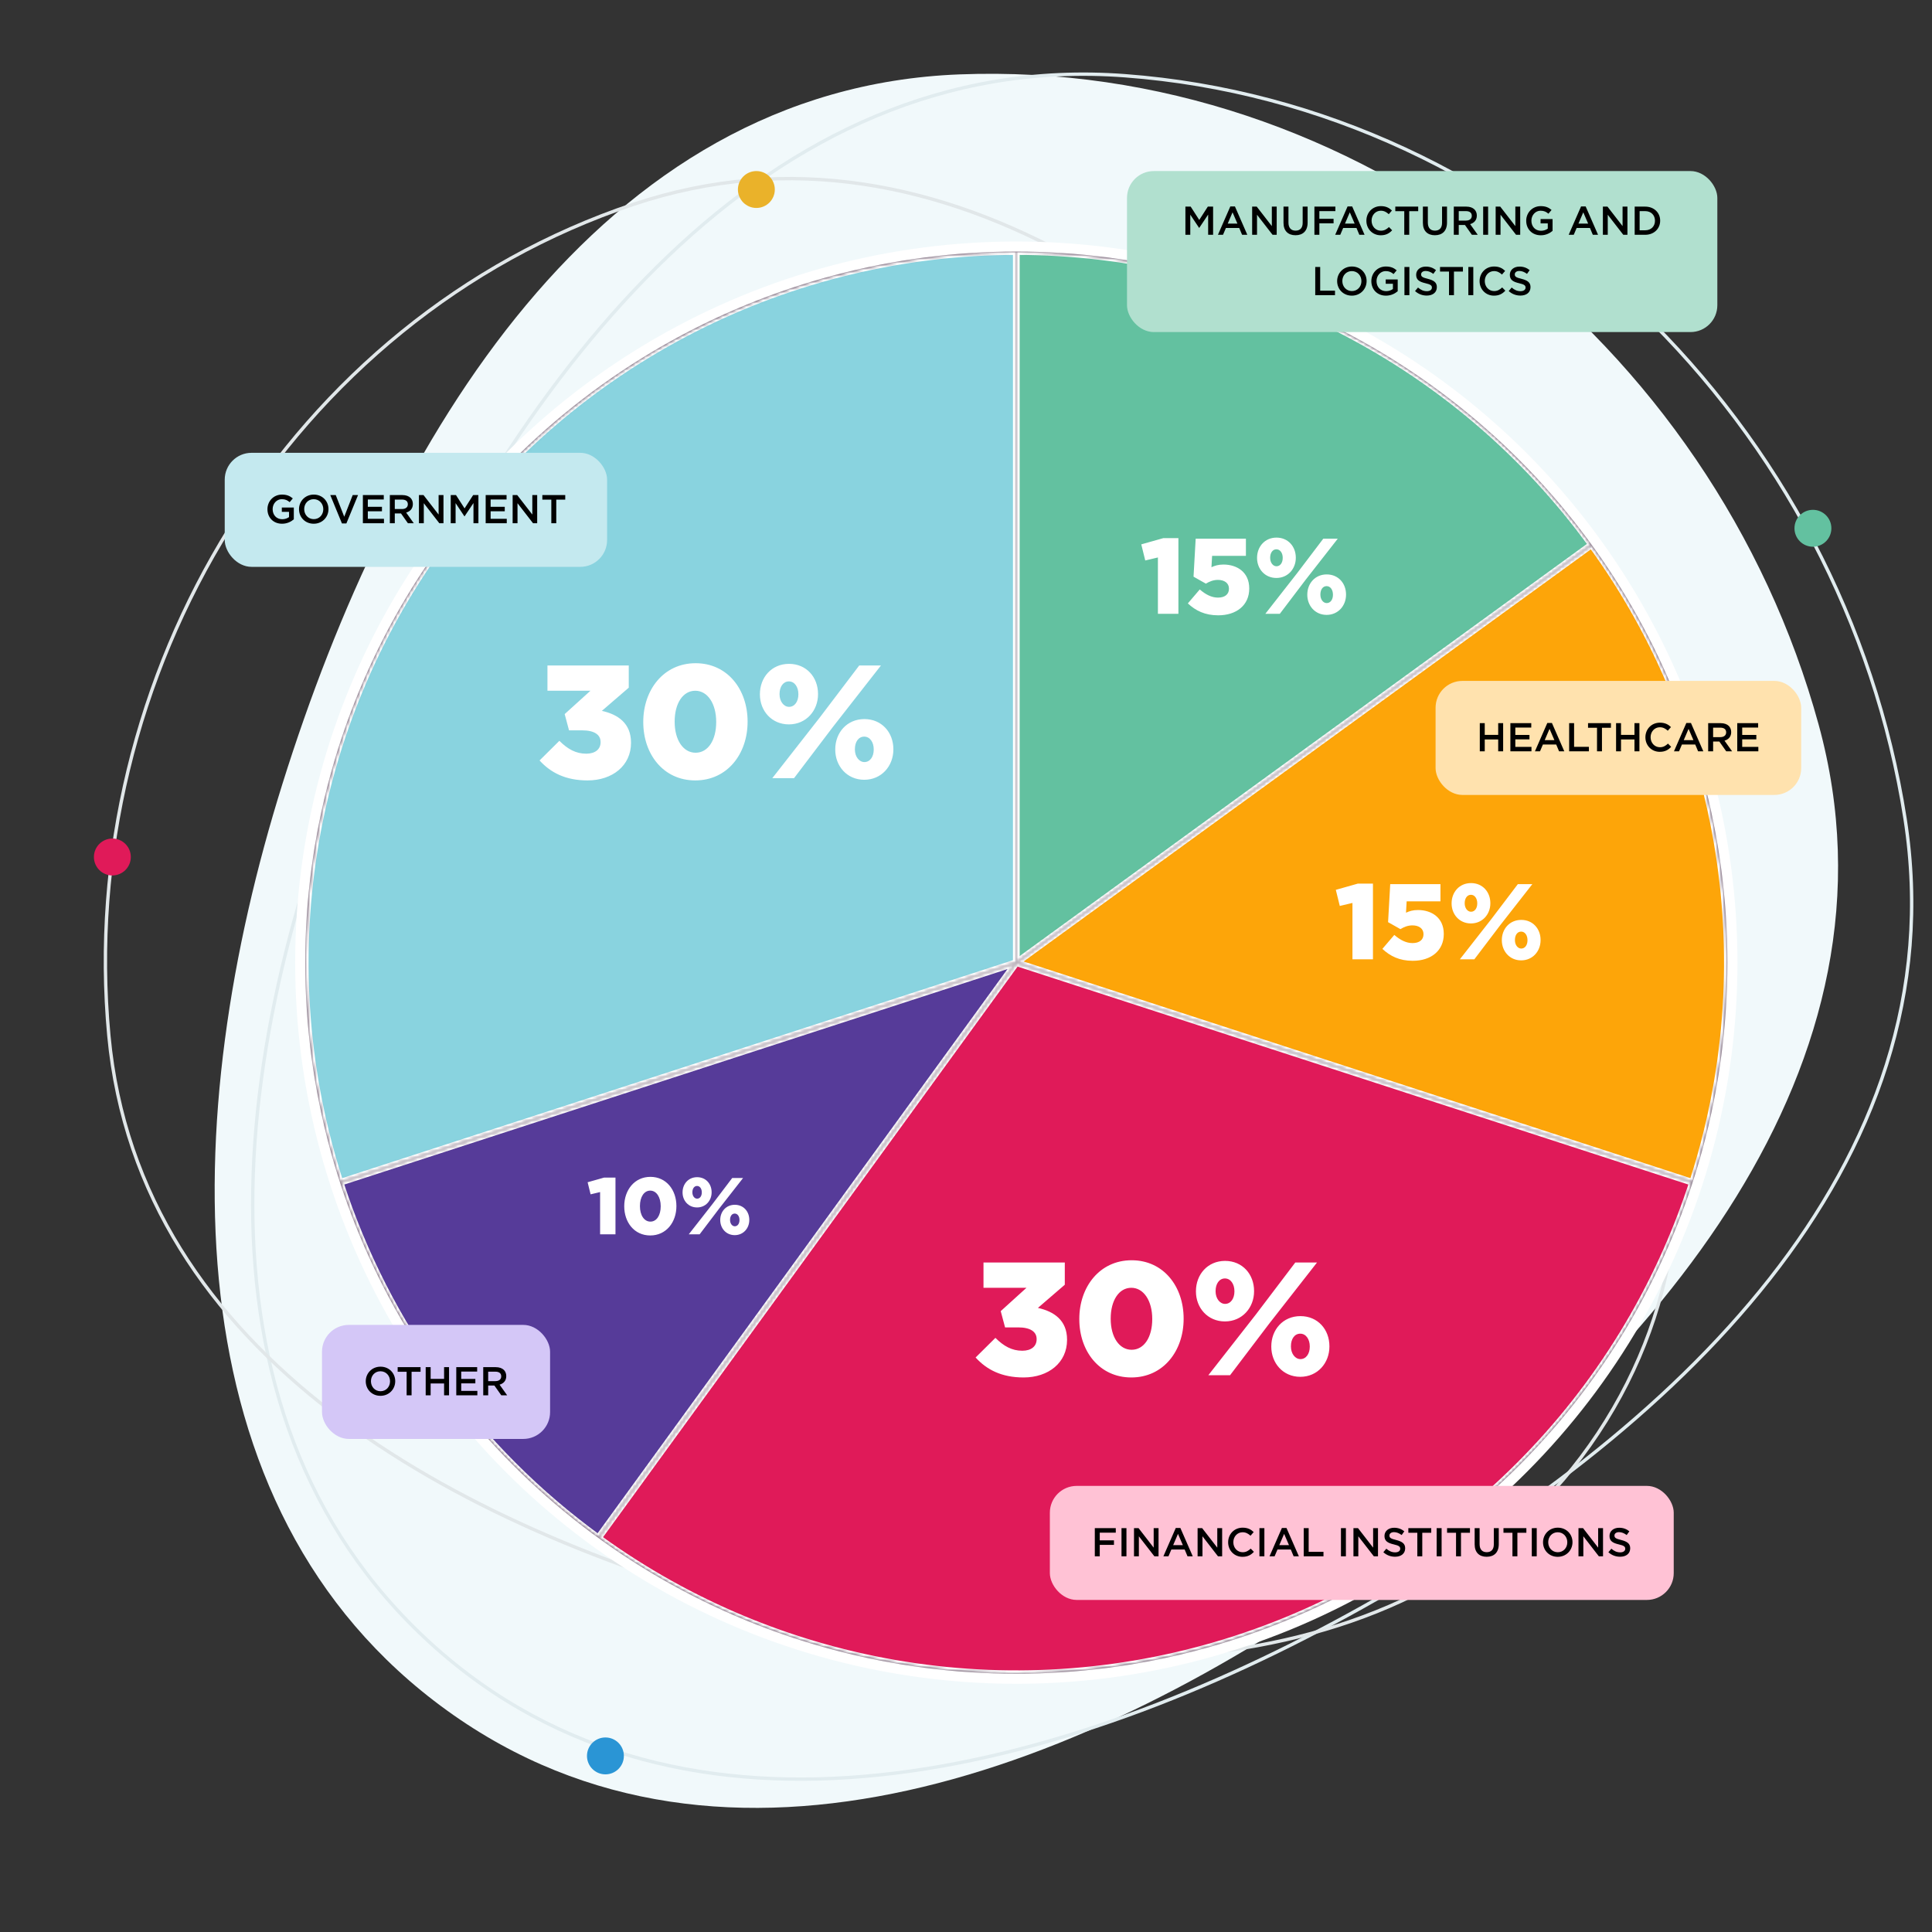 <svg width="576" height="576" viewBox="0 0 576 576" fill="none" xmlns="http://www.w3.org/2000/svg">
<rect x="0" y="0" width="576" height="576" fill="#333333" stroke="none"/>
<path fill-rule="evenodd" clip-rule="evenodd" d="M286.08 22.177C404.307 17.62 510.881 101.777 542.2 216.025C569.983 317.373 493.469 406.387 408.206 467.673C324.931 527.531 216.411 570.007 133.271 509.961C49.509 449.466 53.3 332.35 84.211 233.676C116.438 130.802 178.488 26.323 286.08 22.177Z" fill="#F1F9FB"/>
<path fill-rule="evenodd" clip-rule="evenodd" d="M335.417 22.579C453.402 31.42 549.776 127.087 567.976 244.144C584.121 347.983 498.033 427.775 406.388 479.028C316.879 529.086 204.251 559.019 128.434 489.958C52.05 420.379 69.058 304.443 110.929 209.897C154.581 111.327 228.046 14.534 335.417 22.579Z" stroke="#E1ECEF"/>
<path fill-rule="evenodd" clip-rule="evenodd" d="M188.85 60.919C86.381 95.19 22.43 201.306 32.456 308.78C41.349 404.119 135.373 455.288 227.944 480.003C318.356 504.141 424.74 505.319 476.435 427.314C528.516 348.726 487.573 250.138 429.398 176.019C368.746 98.747 282.1 29.73 188.85 60.919Z" stroke="#E1E7E9"/>
<circle cx="303" cy="287" r="213.5" fill="#321532" stroke="white" stroke-width="3"/>
<mask id="path-5-inside-1_21535_7914" fill="white">
<path d="M303 75C269.544 75 236.563 82.918 206.754 98.107C176.945 113.295 151.153 135.323 131.488 162.39C111.824 189.456 98.844 220.792 93.61 253.836C88.376 286.88 91.038 320.693 101.376 352.512L303 287V75Z"/>
</mask>
<path d="M303 75C269.544 75 236.563 82.918 206.754 98.107C176.945 113.295 151.153 135.323 131.488 162.39C111.824 189.456 98.844 220.792 93.61 253.836C88.376 286.88 91.038 320.693 101.376 352.512L303 287V75Z" fill="#89D3DF" stroke="white" stroke-width="2" mask="url(#path-5-inside-1_21535_7914)"/>
<mask id="path-6-inside-2_21535_7914" fill="white">
<path d="M303 75C336.456 75 369.437 82.918 399.246 98.107C429.055 113.295 454.847 135.323 474.512 162.39L303 287V75Z"/>
</mask>
<path d="M303 75C336.456 75 369.437 82.918 399.246 98.107C429.055 113.295 454.847 135.323 474.512 162.39L303 287V75Z" fill="#63C1A0" stroke="white" stroke-width="2" mask="url(#path-6-inside-2_21535_7914)"/>
<mask id="path-7-inside-3_21535_7914" fill="white">
<path d="M474.512 162.39C494.176 189.456 507.156 220.792 512.39 253.836C517.624 286.88 514.962 320.693 504.624 352.512L303 287L474.512 162.39Z"/>
</mask>
<path d="M474.512 162.39C494.176 189.456 507.156 220.792 512.39 253.836C517.624 286.88 514.962 320.693 504.624 352.512L303 287L474.512 162.39Z" fill="#FDA509" stroke="white" stroke-width="2" mask="url(#path-7-inside-3_21535_7914)"/>
<mask id="path-8-inside-4_21535_7914" fill="white">
<path d="M504.624 352.512C494.286 384.33 476.563 413.25 452.907 436.907C429.25 460.563 400.33 478.286 368.512 488.624C336.693 498.962 302.88 501.624 269.836 496.39C236.792 491.156 205.456 478.176 178.39 458.512L303 287L504.624 352.512Z"/>
</mask>
<path d="M504.624 352.512C494.286 384.33 476.563 413.25 452.907 436.907C429.25 460.563 400.33 478.286 368.512 488.624C336.693 498.962 302.88 501.624 269.836 496.39C236.792 491.156 205.456 478.176 178.39 458.512L303 287L504.624 352.512Z" fill="#E01A59" stroke="white" stroke-width="2" mask="url(#path-8-inside-4_21535_7914)"/>
<mask id="path-9-inside-5_21535_7914" fill="white">
<path d="M178.39 458.512C142.17 432.196 115.211 395.09 101.376 352.512L303 287L178.39 458.512Z"/>
</mask>
<path d="M178.39 458.512C142.17 432.196 115.211 395.09 101.376 352.512L303 287L178.39 458.512Z" fill="#563B99" stroke="white" stroke-width="2" mask="url(#path-9-inside-5_21535_7914)"/>
<rect x="67" y="135" width="114" height="34" rx="8" fill="#C4E9EF"/>
<path d="M84.093 156.144C81.465 156.144 79.737 154.272 79.737 151.824V151.8C79.737 149.448 81.525 147.456 84.069 147.456C85.521 147.456 86.433 147.864 87.297 148.596L86.361 149.712C85.713 149.16 85.065 148.824 84.009 148.824C82.473 148.824 81.285 150.168 81.285 151.776V151.8C81.285 153.528 82.425 154.8 84.141 154.8C84.945 154.8 85.653 154.548 86.169 154.164V152.604H84.021V151.308H87.597V154.836C86.757 155.544 85.581 156.144 84.093 156.144ZM93.528 156.144C90.948 156.144 89.147 154.188 89.147 151.824V151.8C89.147 149.448 90.972 147.456 93.552 147.456C96.132 147.456 97.931 149.412 97.931 151.776V151.8C97.931 154.152 96.108 156.144 93.528 156.144ZM93.552 154.776C95.219 154.776 96.383 153.456 96.383 151.824V151.8C96.383 150.168 95.207 148.824 93.528 148.824C91.859 148.824 90.695 150.144 90.695 151.776V151.8C90.695 153.432 91.871 154.776 93.552 154.776ZM101.947 156.06L98.467 147.6H100.099L102.631 154.056L105.151 147.6H106.747L103.267 156.06H101.947ZM108.187 156V147.6H114.415V148.92H109.663V151.104H113.875V152.436H109.663V154.68H114.475V156H108.187ZM116.226 156V147.6H119.97C121.026 147.6 121.854 147.912 122.394 148.44C122.838 148.908 123.09 149.52 123.09 150.252V150.276C123.09 151.656 122.262 152.484 121.098 152.82L123.366 156H121.614L119.55 153.072H117.702V156H116.226ZM117.702 151.764H119.862C120.918 151.764 121.59 151.224 121.59 150.36V150.336C121.59 149.424 120.954 148.944 119.85 148.944H117.702V151.764ZM124.898 156V147.6H126.266L130.766 153.408V147.6H132.218V156H130.982L126.35 150.024V156H124.898ZM134.379 156V147.6H135.951L138.507 151.572L141.063 147.6H142.635V156H141.159V149.976L138.507 153.936H138.459L135.831 150V156H134.379ZM144.797 156V147.6H151.025V148.92H146.273V151.104H150.485V152.436H146.273V154.68H151.085V156H144.797ZM152.836 156V147.6H154.204L158.704 153.408V147.6H160.156V156H158.92L154.288 150.024V156H152.836ZM164.368 156V148.968H161.692V147.6H168.52V148.968H165.844V156H164.368Z" fill="black"/>
<rect x="336" y="51" width="176" height="48" rx="8" fill="#B1E0CF"/>
<path d="M353.414 70V61.6H354.986L357.542 65.572L360.098 61.6H361.67V70H360.194V63.976L357.542 67.936H357.494L354.866 64V70H353.414ZM363.112 70L366.808 61.54H368.176L371.872 70H370.312L369.46 67.972H365.488L364.624 70H363.112ZM366.028 66.664H368.92L367.468 63.304L366.028 66.664ZM373.312 70V61.6H374.68L379.18 67.408V61.6H380.632V70H379.396L374.764 64.024V70H373.312ZM386.237 70.132C384.065 70.132 382.661 68.872 382.661 66.436V61.6H384.137V66.376C384.137 67.948 384.929 68.764 386.261 68.764C387.569 68.764 388.373 67.984 388.373 66.436V61.6H389.849V66.364C389.849 68.872 388.433 70.132 386.237 70.132ZM391.875 70V61.6H398.127V62.944H393.351V65.236H397.587V66.58H393.351V70H391.875ZM398.069 70L401.765 61.54H403.133L406.829 70H405.269L404.417 67.972H400.445L399.581 70H398.069ZM400.985 66.664H403.877L402.425 63.304L400.985 66.664ZM411.642 70.144C409.194 70.144 407.37 68.236 407.37 65.824V65.8C407.37 63.412 409.158 61.456 411.69 61.456C413.25 61.456 414.186 61.996 414.99 62.764L414.042 63.856C413.358 63.232 412.65 62.824 411.678 62.824C410.094 62.824 408.918 64.132 408.918 65.776V65.8C408.918 67.444 410.082 68.776 411.69 68.776C412.71 68.776 413.382 68.368 414.102 67.696L415.05 68.656C414.198 69.58 413.202 70.144 411.642 70.144ZM418.665 70V62.968H415.989V61.6H422.817V62.968H420.141V70H418.665ZM427.792 70.132C425.62 70.132 424.216 68.872 424.216 66.436V61.6H425.692V66.376C425.692 67.948 426.484 68.764 427.816 68.764C429.124 68.764 429.928 67.984 429.928 66.436V61.6H431.404V66.364C431.404 68.872 429.988 70.132 427.792 70.132ZM433.43 70V61.6H437.174C438.23 61.6 439.058 61.912 439.598 62.44C440.042 62.908 440.294 63.52 440.294 64.252V64.276C440.294 65.656 439.466 66.484 438.302 66.82L440.57 70H438.818L436.754 67.072H434.906V70H433.43ZM434.906 65.764H437.066C438.122 65.764 438.794 65.224 438.794 64.36V64.336C438.794 63.424 438.158 62.944 437.054 62.944H434.906V65.764ZM442.185 70V61.6H443.661V70H442.185ZM445.91 70V61.6H447.278L451.778 67.408V61.6H453.23V70H451.994L447.362 64.024V70H445.91ZM459.375 70.144C456.747 70.144 455.019 68.272 455.019 65.824V65.8C455.019 63.448 456.807 61.456 459.351 61.456C460.803 61.456 461.715 61.864 462.579 62.596L461.643 63.712C460.995 63.16 460.347 62.824 459.291 62.824C457.755 62.824 456.567 64.168 456.567 65.776V65.8C456.567 67.528 457.707 68.8 459.423 68.8C460.227 68.8 460.935 68.548 461.451 68.164V66.604H459.303V65.308H462.879V68.836C462.039 69.544 460.863 70.144 459.375 70.144ZM467.678 70L471.374 61.54H472.742L476.438 70H474.878L474.026 67.972H470.054L469.19 70H467.678ZM470.594 66.664H473.486L472.034 63.304L470.594 66.664ZM477.879 70V61.6H479.247L483.747 67.408V61.6H485.199V70H483.963L479.331 64.024V70H477.879ZM487.359 70V61.6H490.491C493.131 61.6 494.955 63.412 494.955 65.776V65.8C494.955 68.164 493.131 70 490.491 70H487.359ZM490.491 62.944H488.835V68.656H490.491C492.255 68.656 493.407 67.468 493.407 65.824V65.8C493.407 64.156 492.255 62.944 490.491 62.944ZM392.121 88V79.6H393.597V86.656H398.013V88H392.121ZM403.031 88.144C400.451 88.144 398.651 86.188 398.651 83.824V83.8C398.651 81.448 400.475 79.456 403.055 79.456C405.635 79.456 407.435 81.412 407.435 83.776V83.8C407.435 86.152 405.611 88.144 403.031 88.144ZM403.055 86.776C404.723 86.776 405.887 85.456 405.887 83.824V83.8C405.887 82.168 404.711 80.824 403.031 80.824C401.363 80.824 400.199 82.144 400.199 83.776V83.8C400.199 85.432 401.375 86.776 403.055 86.776ZM413.203 88.144C410.575 88.144 408.847 86.272 408.847 83.824V83.8C408.847 81.448 410.635 79.456 413.179 79.456C414.631 79.456 415.543 79.864 416.407 80.596L415.471 81.712C414.823 81.16 414.175 80.824 413.119 80.824C411.583 80.824 410.395 82.168 410.395 83.776V83.8C410.395 85.528 411.535 86.8 413.251 86.8C414.055 86.8 414.763 86.548 415.279 86.164V84.604H413.131V83.308H416.707V86.836C415.867 87.544 414.691 88.144 413.203 88.144ZM418.713 88V79.6H420.189V88H418.713ZM425.377 88.12C424.081 88.12 422.881 87.688 421.873 86.776L422.761 85.72C423.577 86.428 424.369 86.812 425.413 86.812C426.325 86.812 426.901 86.38 426.901 85.756V85.732C426.901 85.144 426.565 84.796 425.005 84.448C423.217 84.028 422.209 83.476 422.209 81.94V81.916C422.209 80.476 423.409 79.48 425.077 79.48C426.313 79.48 427.261 79.852 428.125 80.536L427.333 81.652C426.565 81.088 425.821 80.788 425.053 80.788C424.189 80.788 423.685 81.22 423.685 81.784V81.808C423.685 82.456 424.069 82.744 425.689 83.128C427.453 83.584 428.377 84.184 428.377 85.588V85.612C428.377 87.196 427.141 88.12 425.377 88.12ZM432.001 88V80.968H429.325V79.6H436.153V80.968H433.477V88H432.001ZM437.768 88V79.6H439.244V88H437.768ZM445.392 88.144C442.944 88.144 441.12 86.236 441.12 83.824V83.8C441.12 81.412 442.908 79.456 445.44 79.456C447 79.456 447.936 79.996 448.74 80.764L447.792 81.856C447.108 81.232 446.4 80.824 445.428 80.824C443.844 80.824 442.668 82.132 442.668 83.776V83.8C442.668 85.444 443.832 86.776 445.44 86.776C446.46 86.776 447.132 86.368 447.852 85.696L448.8 86.656C447.948 87.58 446.952 88.144 445.392 88.144ZM453.303 88.12C452.007 88.12 450.807 87.688 449.799 86.776L450.687 85.72C451.503 86.428 452.295 86.812 453.339 86.812C454.251 86.812 454.827 86.38 454.827 85.756V85.732C454.827 85.144 454.491 84.796 452.931 84.448C451.143 84.028 450.135 83.476 450.135 81.94V81.916C450.135 80.476 451.335 79.48 453.003 79.48C454.239 79.48 455.187 79.852 456.051 80.536L455.259 81.652C454.491 81.088 453.747 80.788 452.979 80.788C452.115 80.788 451.611 81.22 451.611 81.784V81.808C451.611 82.456 451.995 82.744 453.615 83.128C455.379 83.584 456.303 84.184 456.303 85.588V85.612C456.303 87.196 455.067 88.12 453.303 88.12Z" fill="black"/>
<rect x="428" y="203" width="109" height="34" rx="8" fill="#FFE2AE"/>
<path d="M441.182 224V215.6H442.658V219.092H446.666V215.6H448.142V224H446.666V220.46H442.658V224H441.182ZM450.299 224V215.6H456.527V216.92H451.775V219.104H455.987V220.436H451.775V222.68H456.587V224H450.299ZM457.618 224L461.314 215.54H462.682L466.378 224H464.818L463.966 221.972H459.994L459.13 224H457.618ZM460.534 220.664H463.426L461.974 217.304L460.534 220.664ZM467.818 224V215.6H469.294V222.656H473.71V224H467.818ZM476.128 224V216.968H473.452V215.6H480.28V216.968H477.604V224H476.128ZM481.81 224V215.6H483.286V219.092H487.294V215.6H488.77V224H487.294V220.46H483.286V224H481.81ZM494.828 224.144C492.38 224.144 490.556 222.236 490.556 219.824V219.8C490.556 217.412 492.344 215.456 494.876 215.456C496.436 215.456 497.372 215.996 498.176 216.764L497.228 217.856C496.544 217.232 495.836 216.824 494.864 216.824C493.28 216.824 492.104 218.132 492.104 219.776V219.8C492.104 221.444 493.268 222.776 494.876 222.776C495.896 222.776 496.568 222.368 497.288 221.696L498.236 222.656C497.384 223.58 496.388 224.144 494.828 224.144ZM499.067 224L502.763 215.54H504.131L507.827 224H506.267L505.415 221.972H501.443L500.579 224H499.067ZM501.983 220.664H504.875L503.423 217.304L501.983 220.664ZM509.268 224V215.6H513.012C514.068 215.6 514.896 215.912 515.436 216.44C515.88 216.908 516.132 217.52 516.132 218.252V218.276C516.132 219.656 515.304 220.484 514.14 220.82L516.408 224H514.656L512.592 221.072H510.744V224H509.268ZM510.744 219.764H512.904C513.96 219.764 514.632 219.224 514.632 218.36V218.336C514.632 217.424 513.996 216.944 512.892 216.944H510.744V219.764ZM517.939 224V215.6H524.167V216.92H519.415V219.104H523.627V220.436H519.415V222.68H524.227V224H517.939Z" fill="black"/>
<rect x="313" y="443" width="186" height="34" rx="8" fill="#FFC2D5"/>
<path d="M326.402 464V455.6H332.654V456.944H327.878V459.236H332.114V460.58H327.878V464H326.402ZM334.361 464V455.6H335.837V464H334.361ZM338.086 464V455.6H339.454L343.954 461.408V455.6H345.406V464H344.17L339.538 458.024V464H338.086ZM346.846 464L350.542 455.54H351.91L355.606 464H354.046L353.194 461.972H349.222L348.358 464H346.846ZM349.762 460.664H352.654L351.202 457.304L349.762 460.664ZM357.047 464V455.6H358.415L362.915 461.408V455.6H364.367V464H363.131L358.499 458.024V464H357.047ZM370.427 464.144C367.979 464.144 366.155 462.236 366.155 459.824V459.8C366.155 457.412 367.943 455.456 370.475 455.456C372.035 455.456 372.971 455.996 373.775 456.764L372.827 457.856C372.143 457.232 371.435 456.824 370.463 456.824C368.879 456.824 367.703 458.132 367.703 459.776V459.8C367.703 461.444 368.867 462.776 370.475 462.776C371.495 462.776 372.167 462.368 372.887 461.696L373.835 462.656C372.983 463.58 371.987 464.144 370.427 464.144ZM375.482 464V455.6H376.958V464H375.482ZM378.487 464L382.183 455.54H383.551L387.247 464H385.687L384.835 461.972H380.863L379.999 464H378.487ZM381.403 460.664H384.295L382.843 457.304L381.403 460.664ZM388.687 464V455.6H390.163V462.656H394.579V464H388.687ZM399.787 464V455.6H401.263V464H399.787ZM403.512 464V455.6H404.88L409.38 461.408V455.6H410.832V464H409.596L404.964 458.024V464H403.512ZM415.932 464.12C414.636 464.12 413.436 463.688 412.428 462.776L413.316 461.72C414.132 462.428 414.924 462.812 415.968 462.812C416.88 462.812 417.456 462.38 417.456 461.756V461.732C417.456 461.144 417.12 460.796 415.56 460.448C413.772 460.028 412.764 459.476 412.764 457.94V457.916C412.764 456.476 413.964 455.48 415.632 455.48C416.868 455.48 417.816 455.852 418.68 456.536L417.888 457.652C417.12 457.088 416.376 456.788 415.608 456.788C414.744 456.788 414.24 457.22 414.24 457.784V457.808C414.24 458.456 414.624 458.744 416.244 459.128C418.008 459.584 418.932 460.184 418.932 461.588V461.612C418.932 463.196 417.696 464.12 415.932 464.12ZM422.556 464V456.968H419.88V455.6H426.708V456.968H424.032V464H422.556ZM428.322 464V455.6H429.798V464H428.322ZM434.099 464V456.968H431.423V455.6H438.251V456.968H435.575V464H434.099ZM443.225 464.132C441.053 464.132 439.649 462.872 439.649 460.436V455.6H441.125V460.376C441.125 461.948 441.917 462.764 443.249 462.764C444.557 462.764 445.361 461.984 445.361 460.436V455.6H446.837V460.364C446.837 462.872 445.421 464.132 443.225 464.132ZM450.915 464V456.968H448.239V455.6H455.067V456.968H452.391V464H450.915ZM456.682 464V455.6H458.158V464H456.682ZM464.414 464.144C461.834 464.144 460.034 462.188 460.034 459.824V459.8C460.034 457.448 461.858 455.456 464.438 455.456C467.018 455.456 468.818 457.412 468.818 459.776V459.8C468.818 462.152 466.994 464.144 464.414 464.144ZM464.438 462.776C466.106 462.776 467.27 461.456 467.27 459.824V459.8C467.27 458.168 466.094 456.824 464.414 456.824C462.746 456.824 461.582 458.144 461.582 459.776V459.8C461.582 461.432 462.758 462.776 464.438 462.776ZM470.601 464V455.6H471.969L476.469 461.408V455.6H477.921V464H476.685L472.053 458.024V464H470.601ZM483.022 464.12C481.726 464.12 480.526 463.688 479.518 462.776L480.406 461.72C481.222 462.428 482.014 462.812 483.058 462.812C483.97 462.812 484.546 462.38 484.546 461.756V461.732C484.546 461.144 484.21 460.796 482.65 460.448C480.862 460.028 479.854 459.476 479.854 457.94V457.916C479.854 456.476 481.054 455.48 482.722 455.48C483.958 455.48 484.906 455.852 485.77 456.536L484.978 457.652C484.21 457.088 483.466 456.788 482.698 456.788C481.834 456.788 481.33 457.22 481.33 457.784V457.808C481.33 458.456 481.714 458.744 483.334 459.128C485.098 459.584 486.022 460.184 486.022 461.588V461.612C486.022 463.196 484.786 464.12 483.022 464.12Z" fill="black"/>
<rect x="96" y="395" width="68" height="34" rx="8" fill="#D4C7F7"/>
<path d="M113.426 416.144C110.846 416.144 109.046 414.188 109.046 411.824V411.8C109.046 409.448 110.87 407.456 113.45 407.456C116.03 407.456 117.83 409.412 117.83 411.776V411.8C117.83 414.152 116.006 416.144 113.426 416.144ZM113.45 414.776C115.118 414.776 116.282 413.456 116.282 411.824V411.8C116.282 410.168 115.106 408.824 113.426 408.824C111.758 408.824 110.594 410.144 110.594 411.776V411.8C110.594 413.432 111.77 414.776 113.45 414.776ZM121.232 416V408.968H118.556V407.6H125.384V408.968H122.708V416H121.232ZM126.914 416V407.6H128.39V411.092H132.398V407.6H133.874V416H132.398V412.46H128.39V416H126.914ZM136.031 416V407.6H142.259V408.92H137.507V411.104H141.719V412.436H137.507V414.68H142.319V416H136.031ZM144.07 416V407.6H147.814C148.87 407.6 149.698 407.912 150.238 408.44C150.682 408.908 150.934 409.52 150.934 410.252V410.276C150.934 411.656 150.106 412.484 148.942 412.82L151.21 416H149.458L147.394 413.072H145.546V416H144.07ZM145.546 411.764H147.706C148.762 411.764 149.434 411.224 149.434 410.36V410.336C149.434 409.424 148.798 408.944 147.694 408.944H145.546V411.764Z" fill="black"/>
<path d="M175.168 232.672C168.64 232.672 164.176 230.368 160.864 226.72L166.768 220.864C169.216 223.312 171.664 224.704 174.784 224.704C177.472 224.704 179.056 223.36 179.056 221.296V221.2C179.056 219.04 177.184 217.744 173.584 217.744H169.648L168.352 212.896L176.032 205.936H163.216V198.4H187.456V205.024L179.44 211.936C184.24 212.992 188.128 215.632 188.128 221.392V221.488C188.128 228.256 182.608 232.672 175.168 232.672ZM207.285 232.672C197.733 232.672 191.781 224.8 191.781 215.296V215.2C191.781 205.696 197.829 197.728 207.381 197.728C216.932 197.728 222.885 205.6 222.885 215.104V215.2C222.885 224.704 216.885 232.672 207.285 232.672ZM207.381 224.416C211.125 224.416 213.525 220.624 213.525 215.296V215.2C213.525 209.824 210.981 205.936 207.285 205.936C203.589 205.936 201.141 209.728 201.141 215.104V215.2C201.141 220.624 203.685 224.416 207.381 224.416ZM235.195 215.968C230.059 215.968 226.555 211.936 226.555 207.04V206.944C226.555 202 230.011 197.92 235.243 197.92C240.427 197.92 243.883 201.904 243.883 206.896V206.992C243.883 211.84 240.379 215.968 235.195 215.968ZM235.195 203.152C233.515 203.152 232.411 204.736 232.411 206.896V206.992C232.411 209.104 233.659 210.736 235.243 210.736C236.923 210.736 238.027 209.152 238.027 207.04V206.944C238.027 204.784 236.875 203.152 235.195 203.152ZM244.411 213.904L256.171 198.4H262.651L248.347 216.688L236.731 232H230.251L244.411 213.904ZM257.659 232.48C252.475 232.48 249.019 228.352 249.019 223.504V223.408C249.019 218.464 252.475 214.384 257.707 214.384C262.891 214.384 266.347 218.368 266.347 223.36V223.456C266.347 228.352 262.843 232.48 257.659 232.48ZM257.707 227.2C259.387 227.2 260.491 225.616 260.491 223.504V223.408C260.491 221.248 259.339 219.616 257.659 219.616C255.931 219.616 254.875 221.2 254.875 223.36V223.456C254.875 225.568 256.123 227.2 257.707 227.2Z" fill="white"/>
<path d="M305.168 410.672C298.64 410.672 294.176 408.368 290.864 404.72L296.768 398.864C299.216 401.312 301.664 402.704 304.784 402.704C307.472 402.704 309.056 401.36 309.056 399.296V399.2C309.056 397.04 307.184 395.744 303.584 395.744H299.648L298.352 390.896L306.032 383.936H293.216V376.4H317.456V383.024L309.44 389.936C314.24 390.992 318.128 393.632 318.128 399.392V399.488C318.128 406.256 312.608 410.672 305.168 410.672ZM337.285 410.672C327.733 410.672 321.781 402.8 321.781 393.296V393.2C321.781 383.696 327.829 375.728 337.381 375.728C346.932 375.728 352.885 383.6 352.885 393.104V393.2C352.885 402.704 346.885 410.672 337.285 410.672ZM337.381 402.416C341.125 402.416 343.525 398.624 343.525 393.296V393.2C343.525 387.824 340.981 383.936 337.285 383.936C333.589 383.936 331.141 387.728 331.141 393.104V393.2C331.141 398.624 333.685 402.416 337.381 402.416ZM365.195 393.968C360.059 393.968 356.555 389.936 356.555 385.04V384.944C356.555 380 360.011 375.92 365.243 375.92C370.427 375.92 373.883 379.904 373.883 384.896V384.992C373.883 389.84 370.379 393.968 365.195 393.968ZM365.195 381.152C363.515 381.152 362.411 382.736 362.411 384.896V384.992C362.411 387.104 363.659 388.736 365.243 388.736C366.923 388.736 368.027 387.152 368.027 385.04V384.944C368.027 382.784 366.875 381.152 365.195 381.152ZM374.411 391.904L386.171 376.4H392.651L378.347 394.688L366.731 410H360.251L374.411 391.904ZM387.659 410.48C382.475 410.48 379.019 406.352 379.019 401.504V401.408C379.019 396.464 382.475 392.384 387.707 392.384C392.891 392.384 396.347 396.368 396.347 401.36V401.456C396.347 406.352 392.843 410.48 387.659 410.48ZM387.707 405.2C389.387 405.2 390.491 403.616 390.491 401.504V401.408C390.491 399.248 389.339 397.616 387.659 397.616C385.931 397.616 384.875 399.2 384.875 401.36V401.456C384.875 403.568 386.123 405.2 387.707 405.2Z" fill="white"/>
<path d="M178.912 368V355.4L176.08 356.072L175.192 352.472L180.112 351.08H183.496V368H178.912ZM193.861 368.336C189.085 368.336 186.109 364.4 186.109 359.648V359.6C186.109 354.848 189.133 350.864 193.909 350.864C198.685 350.864 201.661 354.8 201.661 359.552V359.6C201.661 364.352 198.661 368.336 193.861 368.336ZM193.909 364.208C195.781 364.208 196.981 362.312 196.981 359.648V359.6C196.981 356.912 195.709 354.968 193.861 354.968C192.013 354.968 190.789 356.864 190.789 359.552V359.6C190.789 362.312 192.061 364.208 193.909 364.208ZM207.816 359.984C205.248 359.984 203.496 357.968 203.496 355.52V355.472C203.496 353 205.224 350.96 207.84 350.96C210.432 350.96 212.16 352.952 212.16 355.448V355.496C212.16 357.92 210.408 359.984 207.816 359.984ZM207.816 353.576C206.976 353.576 206.424 354.368 206.424 355.448V355.496C206.424 356.552 207.048 357.368 207.84 357.368C208.68 357.368 209.232 356.576 209.232 355.52V355.472C209.232 354.392 208.656 353.576 207.816 353.576ZM212.424 358.952L218.304 351.2H221.544L214.392 360.344L208.584 368H205.344L212.424 358.952ZM219.048 368.24C216.456 368.24 214.728 366.176 214.728 363.752V363.704C214.728 361.232 216.456 359.192 219.072 359.192C221.664 359.192 223.392 361.184 223.392 363.68V363.728C223.392 366.176 221.64 368.24 219.048 368.24ZM219.072 365.6C219.912 365.6 220.464 364.808 220.464 363.752V363.704C220.464 362.624 219.888 361.808 219.048 361.808C218.184 361.808 217.656 362.6 217.656 363.68V363.728C217.656 364.784 218.28 365.6 219.072 365.6Z" fill="white"/>
<path d="M345.216 183V166.2L341.44 167.096L340.256 162.296L346.816 160.44H351.328V183H345.216ZM363.196 183.448C359.228 183.448 356.476 182.072 354.14 179.896L357.692 175.736C359.484 177.272 361.212 178.168 363.132 178.168C365.18 178.168 366.396 177.176 366.396 175.544V175.48C366.396 173.848 365.052 172.888 363.1 172.888C361.724 172.888 360.572 173.368 359.516 174.008L355.836 171.928L356.476 160.6H371.452V165.72H361.372L361.18 169.112C362.204 168.632 363.26 168.312 364.764 168.312C368.764 168.312 372.444 170.552 372.444 175.416V175.48C372.444 180.44 368.636 183.448 363.196 183.448ZM380.536 172.312C377.112 172.312 374.776 169.624 374.776 166.36V166.296C374.776 163 377.08 160.28 380.568 160.28C384.024 160.28 386.328 162.936 386.328 166.264V166.328C386.328 169.56 383.992 172.312 380.536 172.312ZM380.536 163.768C379.416 163.768 378.68 164.824 378.68 166.264V166.328C378.68 167.736 379.512 168.824 380.568 168.824C381.688 168.824 382.424 167.768 382.424 166.36V166.296C382.424 164.856 381.656 163.768 380.536 163.768ZM386.68 170.936L394.52 160.6H398.84L389.304 172.792L381.56 183H377.24L386.68 170.936ZM395.512 183.32C392.056 183.32 389.752 180.568 389.752 177.336V177.272C389.752 173.976 392.056 171.256 395.544 171.256C399 171.256 401.304 173.912 401.304 177.24V177.304C401.304 180.568 398.968 183.32 395.512 183.32ZM395.544 179.8C396.664 179.8 397.4 178.744 397.4 177.336V177.272C397.4 175.832 396.632 174.744 395.512 174.744C394.36 174.744 393.656 175.8 393.656 177.24V177.304C393.656 178.712 394.488 179.8 395.544 179.8Z" fill="white"/>
<path d="M403.216 286V269.2L399.44 270.096L398.256 265.296L404.816 263.44H409.328V286H403.216ZM421.196 286.448C417.228 286.448 414.476 285.072 412.14 282.896L415.692 278.736C417.484 280.272 419.212 281.168 421.132 281.168C423.18 281.168 424.396 280.176 424.396 278.544V278.48C424.396 276.848 423.052 275.888 421.1 275.888C419.724 275.888 418.572 276.368 417.516 277.008L413.836 274.928L414.476 263.6H429.452V268.72H419.372L419.18 272.112C420.204 271.632 421.26 271.312 422.764 271.312C426.764 271.312 430.444 273.552 430.444 278.416V278.48C430.444 283.44 426.636 286.448 421.196 286.448ZM438.536 275.312C435.112 275.312 432.776 272.624 432.776 269.36V269.296C432.776 266 435.08 263.28 438.568 263.28C442.024 263.28 444.328 265.936 444.328 269.264V269.328C444.328 272.56 441.992 275.312 438.536 275.312ZM438.536 266.768C437.416 266.768 436.68 267.824 436.68 269.264V269.328C436.68 270.736 437.512 271.824 438.568 271.824C439.688 271.824 440.424 270.768 440.424 269.36V269.296C440.424 267.856 439.656 266.768 438.536 266.768ZM444.68 273.936L452.52 263.6H456.84L447.304 275.792L439.56 286H435.24L444.68 273.936ZM453.512 286.32C450.056 286.32 447.752 283.568 447.752 280.336V280.272C447.752 276.976 450.056 274.256 453.544 274.256C457 274.256 459.304 276.912 459.304 280.24V280.304C459.304 283.568 456.968 286.32 453.512 286.32ZM453.544 282.8C454.664 282.8 455.4 281.744 455.4 280.336V280.272C455.4 278.832 454.632 277.744 453.512 277.744C452.36 277.744 451.656 278.8 451.656 280.24V280.304C451.656 281.712 452.488 282.8 453.544 282.8Z" fill="white"/>
<circle cx="33.5" cy="255.5" r="5.5" fill="#E01A59"/>
<circle cx="540.5" cy="157.5" r="5.5" fill="#63C1A0"/>
<circle cx="180.5" cy="523.5" r="5.5" fill="#2A95D5"/>
<circle cx="225.5" cy="56.5" r="5.5" fill="#EAB22A"/>
</svg>
